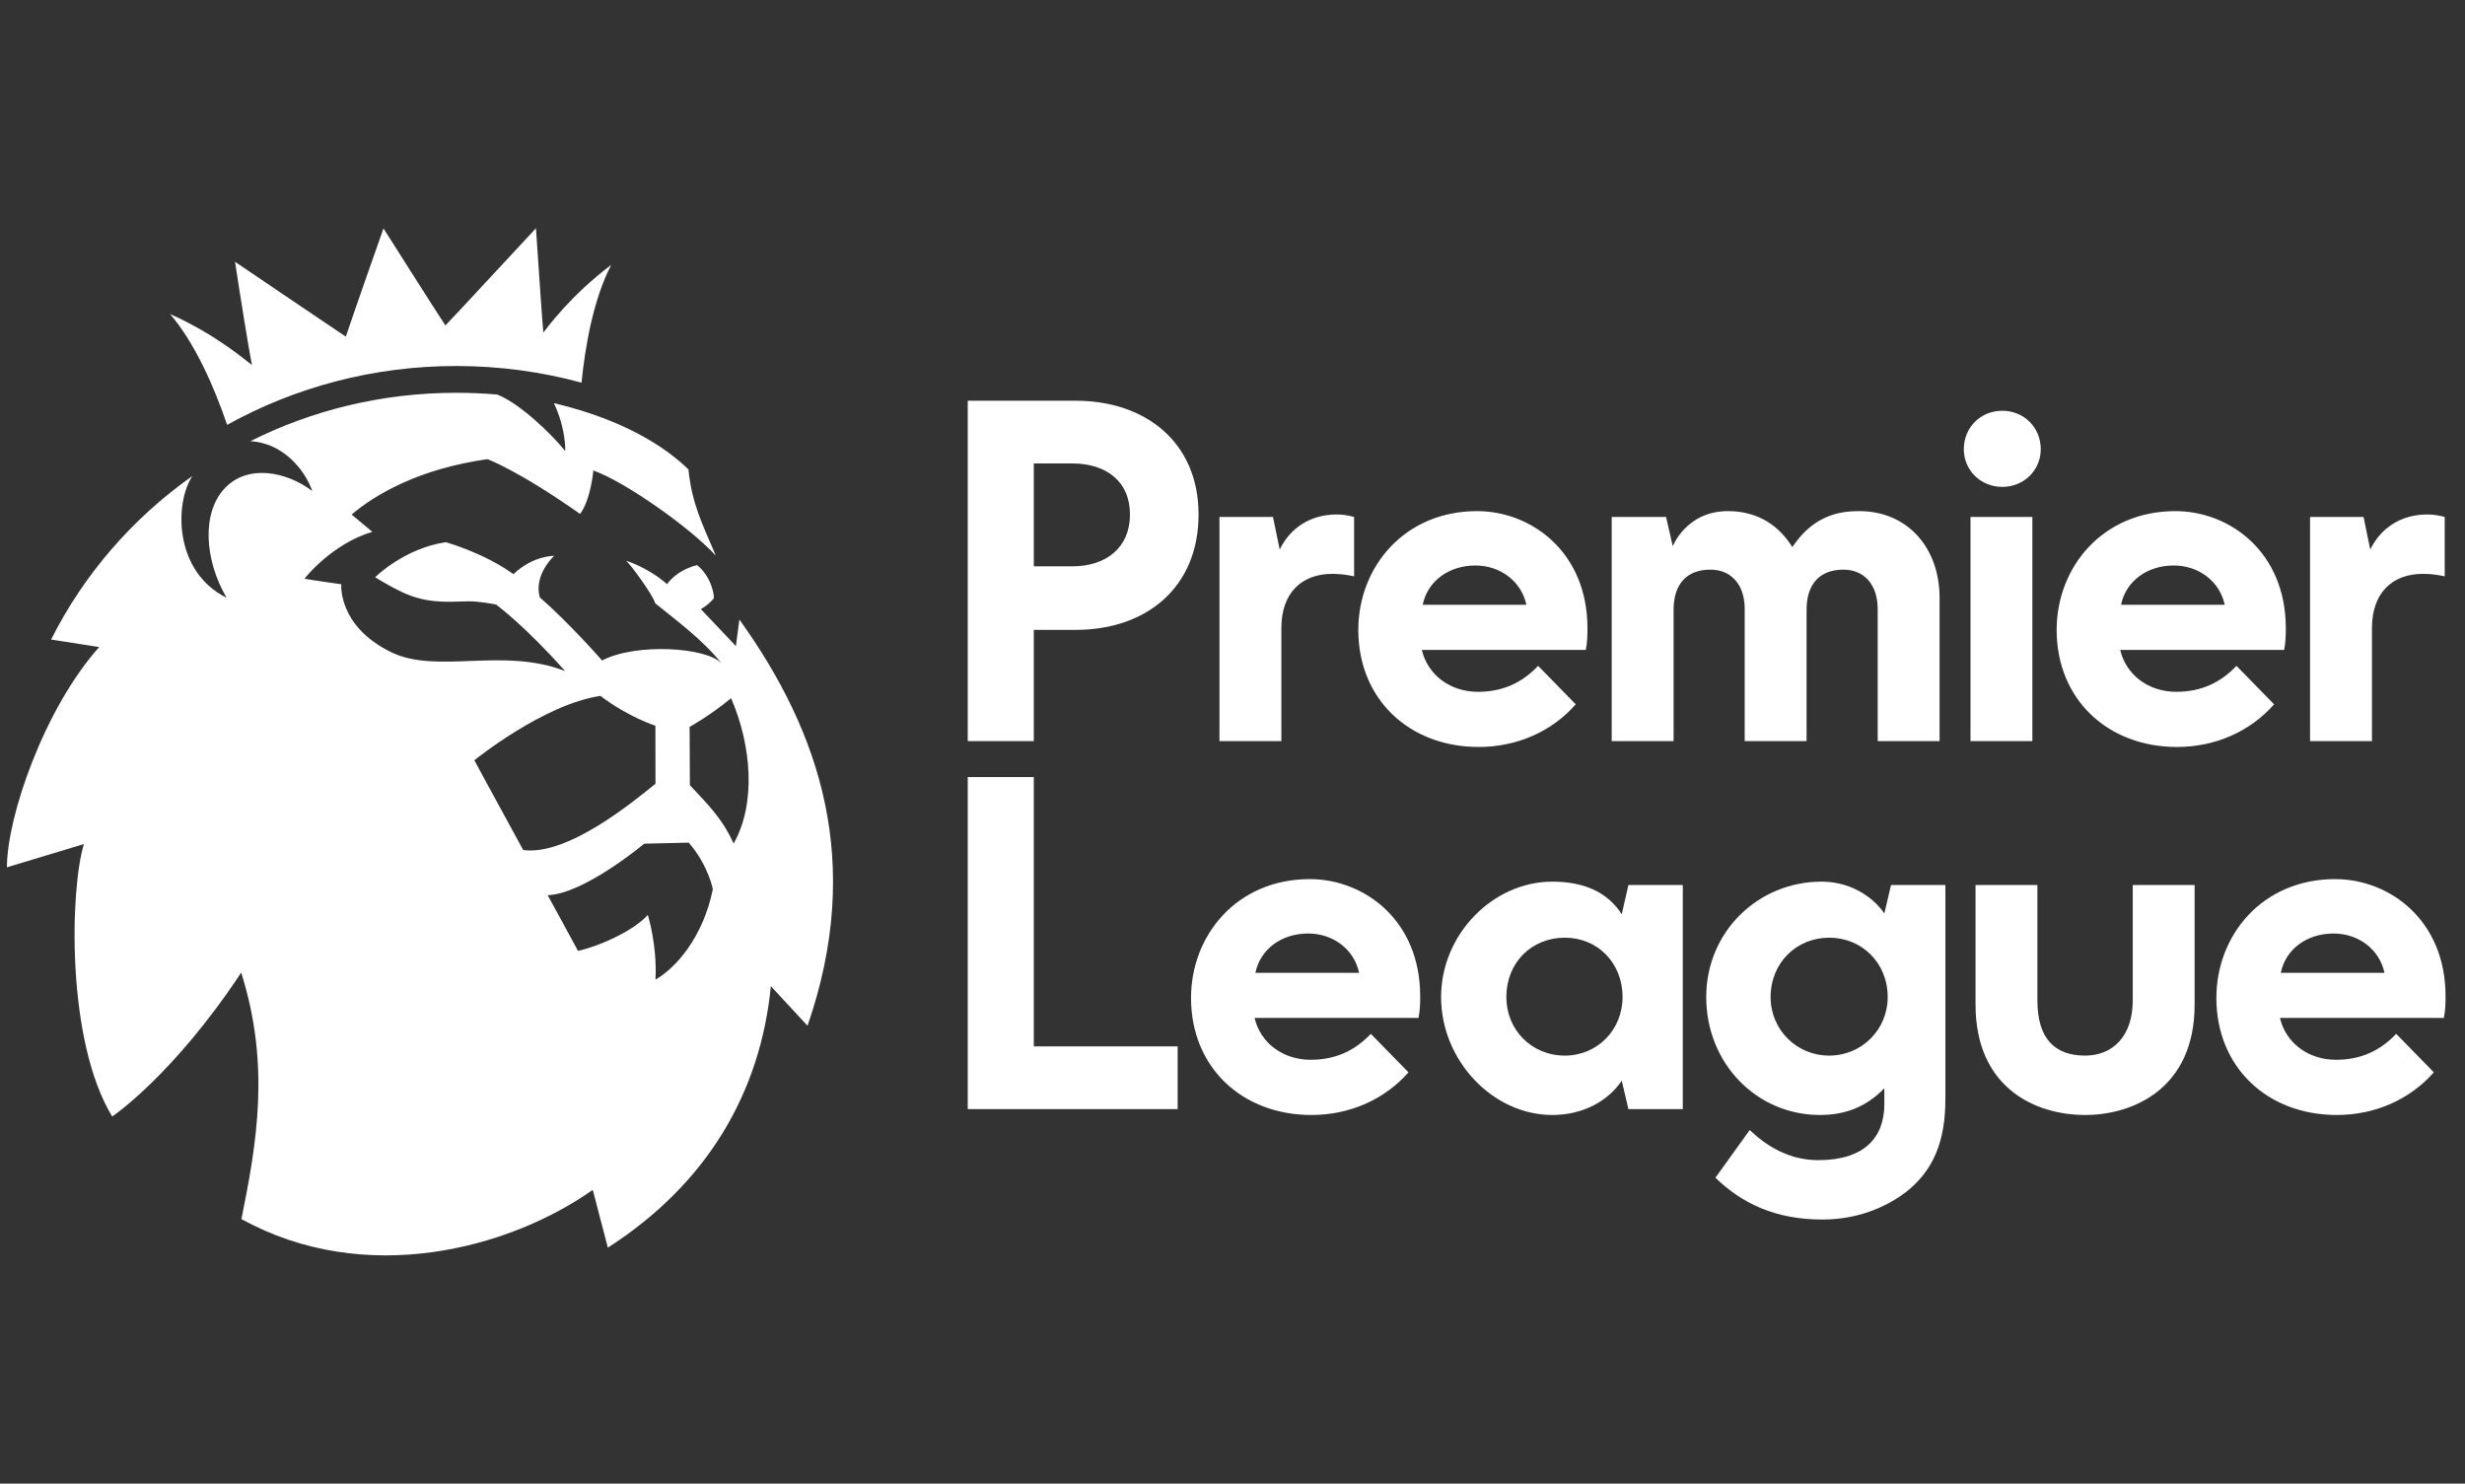 <svg width="108" height="65" viewBox="0 0 108 65" fill="none" xmlns="http://www.w3.org/2000/svg">
<rect x="0" y="0" width="108" height="65" fill="#333333" stroke="none"/>
<g clip-path="url(#clip0_1_19)">
<path d="M82.559 40.018L82.853 38.772H85.234V48.153C85.234 49.986 84.722 51.268 83.513 52.221C82.597 52.917 81.35 53.429 79.848 53.429C77.796 53.429 76.33 52.733 75.158 51.597L76.661 49.508C77.394 50.205 78.383 50.828 79.665 50.828C81.68 50.828 82.559 49.838 82.559 48.373V47.676C81.754 48.519 80.802 48.849 79.739 48.849C76.954 48.849 74.755 46.577 74.755 43.682C74.755 40.824 77.027 38.626 79.812 38.626C80.948 38.626 81.973 39.175 82.559 40.018ZM80.142 41.081C78.713 41.081 77.576 42.18 77.576 43.682C77.576 45.111 78.713 46.247 80.142 46.247C81.57 46.247 82.706 45.111 82.706 43.682C82.706 42.18 81.57 41.081 80.142 41.081ZM64.641 24.775C63.505 24.775 62.552 25.434 62.333 26.497H66.876C66.657 25.471 65.741 24.775 64.641 24.775ZM64.788 32.726C61.747 32.726 59.512 30.638 59.512 27.596C59.512 24.848 61.527 22.393 64.715 22.393C67.097 22.393 69.552 24.188 69.552 27.523C69.552 27.779 69.552 28.11 69.479 28.475H62.297C62.553 29.575 63.543 30.309 64.752 30.309C65.851 30.309 66.694 29.905 67.39 29.172L69.039 30.857C67.977 32.066 66.438 32.726 64.788 32.726ZM95.238 24.775C94.102 24.775 93.15 25.434 92.929 26.497H97.473C97.254 25.471 96.337 24.775 95.238 24.775ZM95.385 32.726C92.344 32.726 90.109 30.638 90.109 27.596C90.109 24.848 92.124 22.393 95.312 22.393C97.694 22.393 100.149 24.188 100.149 27.523C100.149 27.779 100.149 28.11 100.076 28.475H92.893C93.151 29.575 94.14 30.309 95.349 30.309C96.447 30.309 97.29 29.905 97.987 29.172L99.635 30.857C98.573 32.066 97.034 32.726 95.385 32.726ZM102.237 40.898C101.101 40.898 100.149 41.557 99.929 42.62H104.472C104.252 41.594 103.336 40.898 102.237 40.898ZM102.384 48.849C99.342 48.849 97.107 46.76 97.107 43.719C97.107 40.97 99.122 38.515 102.311 38.515C104.692 38.515 107.148 40.31 107.148 43.645C107.148 43.901 107.148 44.232 107.073 44.598H99.892C100.149 45.697 101.138 46.43 102.347 46.43C103.446 46.43 104.289 46.027 104.986 45.294L106.634 46.98C105.571 48.19 104.033 48.849 102.384 48.849ZM57.313 40.898C56.176 40.898 55.224 41.557 55.004 42.62H59.548C59.328 41.594 58.412 40.898 57.313 40.898ZM57.459 48.849C54.418 48.849 52.183 46.76 52.183 43.719C52.183 40.97 54.197 38.515 57.385 38.515C59.767 38.515 62.223 40.31 62.223 43.645C62.223 43.901 62.223 44.232 62.15 44.598H54.967C55.224 45.697 56.214 46.43 57.423 46.43C58.522 46.43 59.364 46.027 60.061 45.294L61.71 46.98C60.647 48.19 59.109 48.849 57.459 48.849ZM42.4 48.592V34.045H45.294V45.844H51.597V48.592H42.4ZM53.429 32.47V22.649H55.774L56.068 24.078C56.507 23.162 57.386 22.54 58.559 22.54C58.815 22.54 59.072 22.576 59.328 22.649V25.251C58.998 25.178 58.706 25.141 58.376 25.141C57.057 25.141 56.141 25.947 56.141 27.522V32.469L53.429 32.47ZM101.211 32.47V22.649H103.556L103.849 24.078C104.289 23.162 105.168 22.54 106.341 22.54C106.598 22.54 106.854 22.576 107.111 22.649V25.251C106.781 25.178 106.488 25.141 106.158 25.141C104.839 25.141 103.923 25.947 103.923 27.522V32.469L101.211 32.47ZM82.267 26.68C82.267 25.617 81.68 24.957 80.764 24.957C79.702 24.957 79.152 25.617 79.152 26.717V32.469H76.441V26.68C76.441 25.617 75.854 24.957 74.938 24.957C73.876 24.957 73.326 25.617 73.326 26.717V32.469H70.614V22.649H72.996L73.29 23.932C73.29 23.932 73.876 22.393 75.708 22.393C76.845 22.393 77.797 22.869 78.457 23.859L78.53 23.969L78.604 23.859C79.557 22.503 80.729 22.393 81.462 22.393C83.551 22.393 84.98 23.969 84.98 26.204V32.47H82.268V26.68H82.267ZM87.726 21.331C86.774 21.331 86.041 20.597 86.041 19.681C86.041 18.729 86.774 17.996 87.726 17.996C88.679 17.996 89.412 18.728 89.412 19.681C89.412 20.597 88.679 21.331 87.726 21.331ZM86.334 22.649H89.045V32.469H86.334V22.649ZM68.562 41.081C67.096 41.081 65.998 42.18 65.998 43.682C65.998 45.111 67.096 46.247 68.562 46.247C69.991 46.247 71.09 45.111 71.09 43.682C71.09 42.18 69.991 41.081 68.562 41.081ZM68.012 48.849C65.411 48.849 63.139 46.467 63.139 43.682C63.139 40.934 65.411 38.626 68.012 38.626C69.478 38.626 70.467 39.138 71.054 40.054L71.347 38.772H73.729V48.592H71.347L71.054 47.345C70.467 48.226 69.368 48.849 68.012 48.849ZM91.354 48.849C89.192 48.849 86.555 47.676 86.555 44.012V38.772H89.265V43.828C89.265 45.514 90.035 46.247 91.354 46.247C92.563 46.247 93.443 45.404 93.443 43.828V38.772H96.154V44.012C96.154 47.676 93.479 48.849 91.354 48.849ZM45.294 24.812H46.98C48.446 24.812 49.508 24.006 49.508 22.54C49.508 21.073 48.446 20.304 46.98 20.304H45.294V24.812ZM42.4 32.47V17.556H47.126C50.204 17.556 52.513 19.388 52.513 22.54C52.513 25.727 50.24 27.596 47.126 27.596H45.294V32.47H42.4Z" fill="white"/>
<path d="M32.032 30.59C31.048 31.396 30.214 31.845 30.214 31.845L30.226 34.4C30.929 35.166 31.622 35.8 32.142 36.956C33.127 35.225 32.938 32.681 32.032 30.59ZM31.232 38.954C31.232 38.954 31.031 37.9 30.176 36.917L28.226 36.963C28.226 36.963 25.597 39.167 23.994 39.219C23.994 39.219 24.877 40.822 25.324 41.659C26.206 41.471 27.758 40.792 28.383 40.082C28.383 40.082 28.796 41.382 28.719 42.916C29.596 42.421 30.805 41.075 31.232 38.954ZM28.719 34.339L28.715 31.793C28.715 31.793 27.549 31.429 26.306 30.488C23.808 30.856 20.783 33.308 20.783 33.308C20.783 33.308 21.805 35.199 22.923 37.24C24.888 37.508 27.784 35.086 28.719 34.339ZM35.381 44.941L33.774 43.205C33.315 47.898 30.959 51.882 26.632 54.661L25.971 52.13C22.297 54.718 15.994 56.397 10.579 53.409C11.252 50.063 11.849 46.672 10.568 42.611C7.569 47.141 4.916 48.916 4.916 48.916C2.89 45.597 3.071 38.94 3.676 36.98L0.304 37.998C0.304 35.761 1.955 31.015 4.347 28.349L2.241 28.02H2.239C3.67 25.167 5.806 22.708 8.42 20.861L8.424 20.859C7.639 22.068 7.628 25.052 9.927 26.187C8.95 24.518 8.833 22.454 9.853 21.386C10.872 20.308 12.588 20.677 13.683 21.513C13.357 20.581 12.402 19.409 10.971 19.329H10.969C13.671 17.972 16.74 17.209 19.987 17.209C20.593 17.209 21.198 17.235 21.789 17.286C22.733 17.656 24.118 18.954 24.765 19.762C24.765 19.762 24.81 18.81 24.268 17.66C27.784 18.496 29.461 19.892 30.164 20.565C30.308 22.047 30.763 22.937 31.364 24.346C30.225 23.101 27.363 21.093 25.997 20.613C25.997 20.613 25.885 21.898 25.415 22.515C22.693 20.6 21.357 20.117 21.357 20.117C18.37 20.535 16.448 21.659 15.404 22.543L16.314 23.299C14.513 23.839 13.344 25.348 13.344 25.348C13.357 25.375 14.953 25.597 14.953 25.597C14.953 25.597 14.79 27.426 17.136 28.572C19.147 29.554 22.037 28.336 24.759 29.401C22.97 27.385 21.732 26.485 21.732 26.485C21.732 26.485 21.021 26.341 20.521 26.344C19.896 26.348 18.963 26.468 17.942 26.08C17.453 25.893 16.882 25.564 16.435 25.29C16.435 25.29 17.691 24.031 19.528 23.754C19.528 23.754 21.184 24.209 22.496 25.155C23.368 24.327 24.278 24.353 24.278 24.353C24.278 24.353 23.375 25.174 23.648 26.169C24.958 27.308 26.38 28.938 26.38 28.938C27.828 28.166 30.976 28.343 31.622 29.075C30.803 28.038 29.622 27.173 28.709 26.433C28.597 26.045 27.6 24.691 27.431 24.566C27.431 24.566 28.379 24.85 29.226 25.592C29.469 25.253 29.924 24.91 30.544 24.758C31.18 25.279 31.294 26.08 31.277 26.213C30.991 26.548 30.706 26.684 30.706 26.684L32.242 28.306L32.395 27.143C35.932 32.071 37.859 37.773 35.38 44.941M7.451 13.757C9.49 14.669 10.8 15.819 11.039 15.994C10.931 15.48 10.529 13.006 10.298 11.47C11.486 12.274 14.244 14.142 15.152 14.748C15.521 13.637 16.802 10.007 16.802 10.007C16.802 10.007 19.119 13.665 19.515 14.258C19.998 13.764 22.765 10.76 23.482 10C23.601 11.729 23.764 14.201 23.806 14.572C23.944 14.389 25.003 12.94 26.779 11.605C26.01 13.084 25.642 15.125 25.479 16.765C23.732 16.29 21.888 16.035 19.988 16.035C16.34 16.035 12.913 16.971 9.951 18.614C9.413 17.03 8.569 15.059 7.451 13.757Z" fill="white"/>
</g>
<defs>
<clipPath id="clip0_1_19">
<rect width="107" height="65" fill="white" transform="translate(0.222)"/>
</clipPath>
</defs>
</svg>
